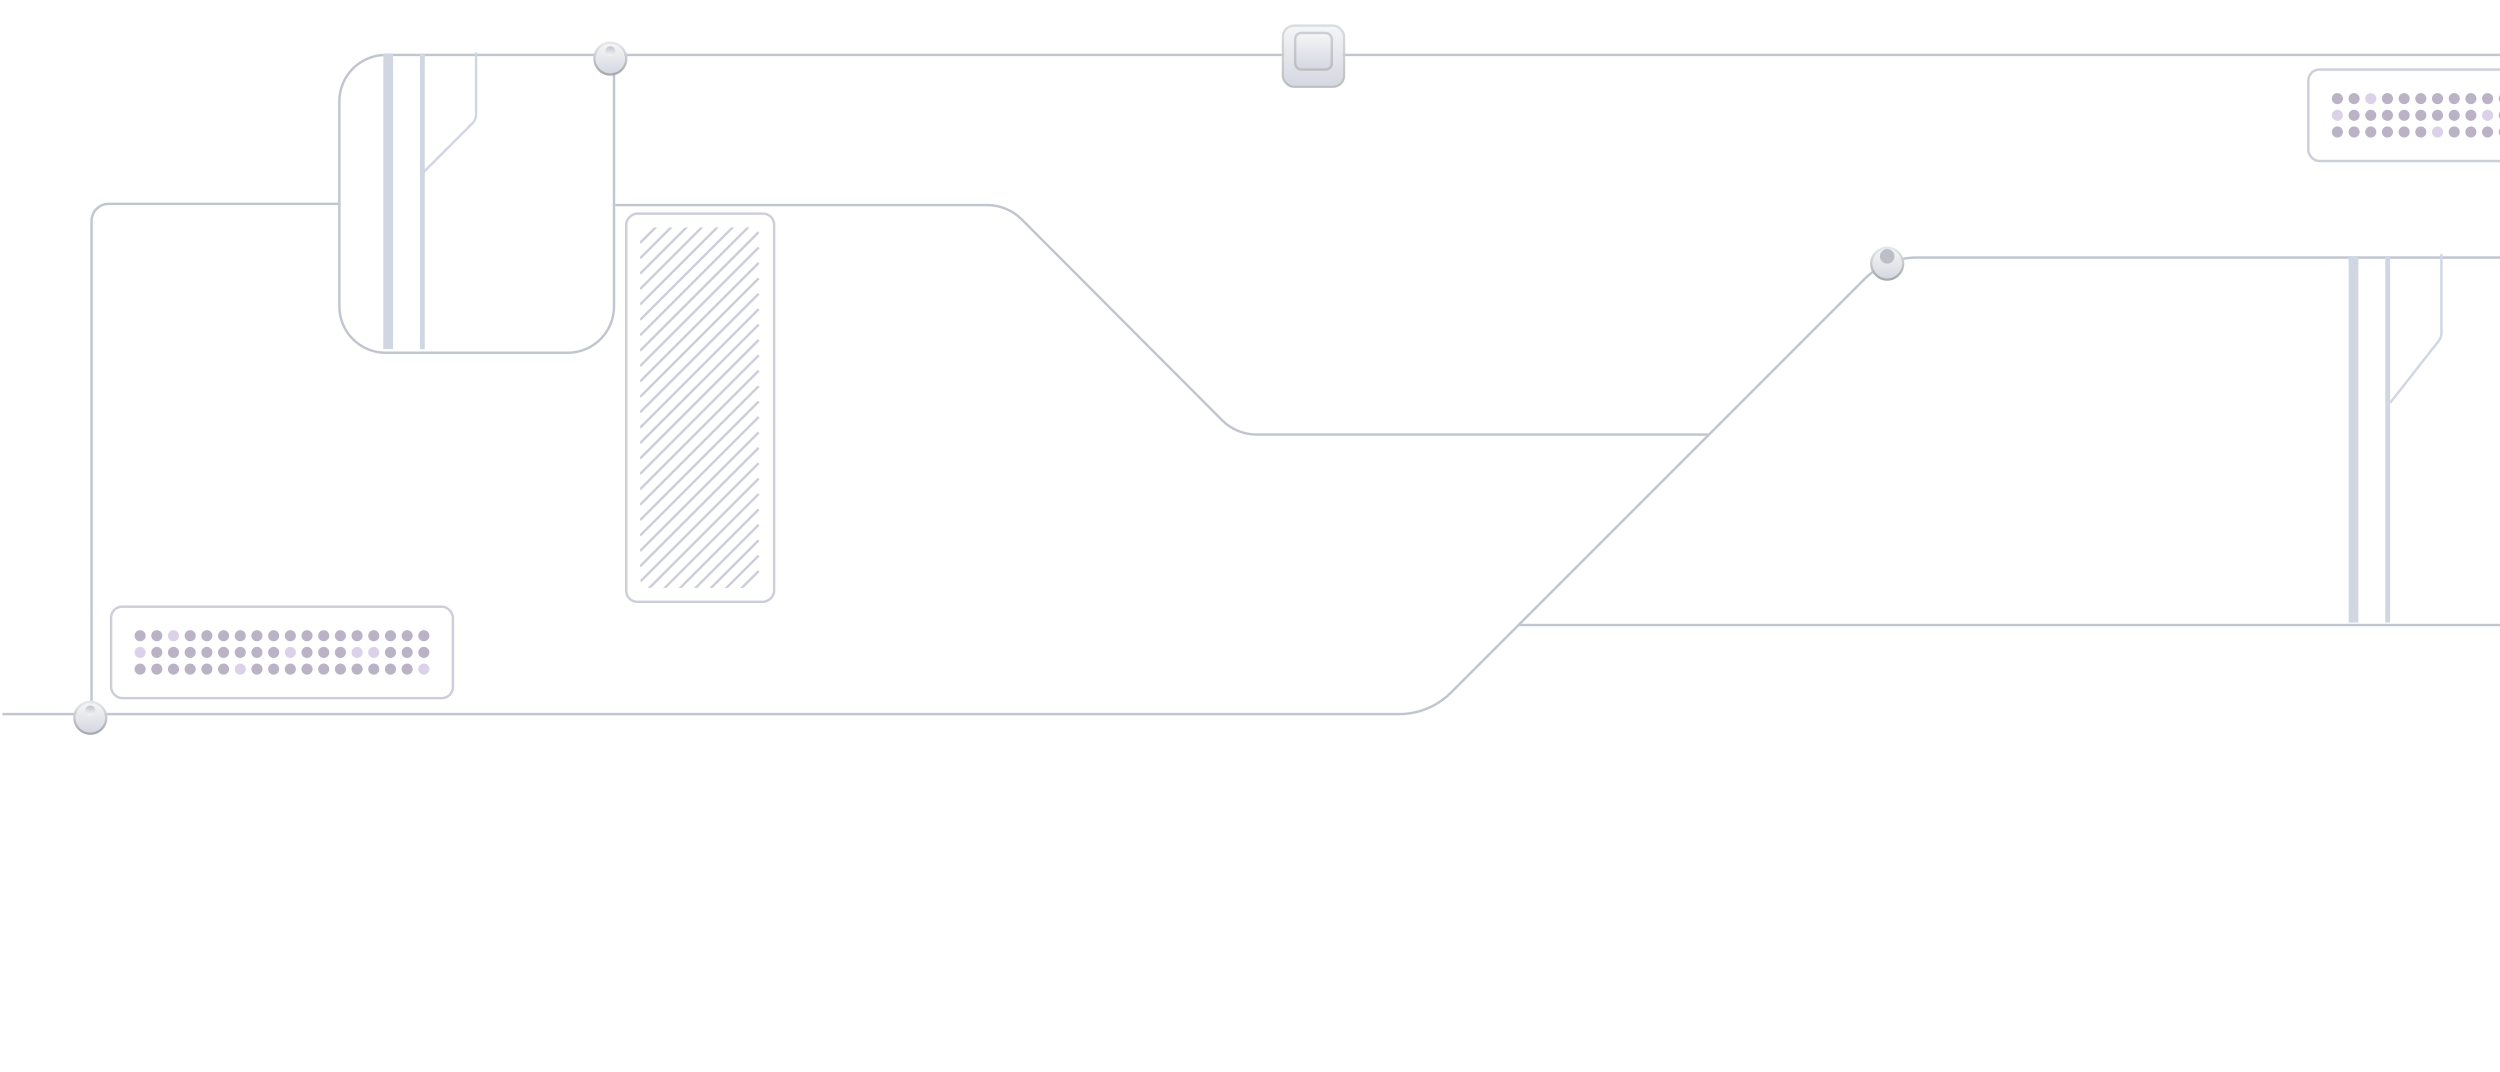 <svg width="1024" height="439" viewBox="0 0 1024 439" fill="none" xmlns="http://www.w3.org/2000/svg">
<g clip-path="url(#clip0_2477_22490)">
<rect x="45.5" y="248.5" width="140" height="37.459" rx="4.5" stroke="#CCCFD9"/>
<circle cx="57.393" cy="260.394" r="2.279" fill="#BAB3C6"/>
<circle cx="64.23" cy="260.394" r="2.279" fill="#BAB3C6"/>
<circle cx="71.066" cy="260.394" r="2.279" fill="#DBD2EA"/>
<circle cx="77.902" cy="260.394" r="2.279" fill="#BAB3C6"/>
<circle cx="84.738" cy="260.394" r="2.279" fill="#BAB3C6"/>
<circle cx="91.574" cy="260.394" r="2.279" fill="#BAB3C6"/>
<circle cx="98.41" cy="260.394" r="2.279" fill="#BAB3C6"/>
<circle cx="105.246" cy="260.394" r="2.279" fill="#BAB3C6"/>
<circle cx="112.082" cy="260.394" r="2.279" fill="#BAB3C6"/>
<circle cx="118.918" cy="260.394" r="2.279" fill="#BAB3C6"/>
<circle cx="125.754" cy="260.394" r="2.279" fill="#BAB3C6"/>
<circle cx="132.59" cy="260.394" r="2.279" fill="#BAB3C6"/>
<circle cx="139.426" cy="260.394" r="2.279" fill="#BAB3C6"/>
<circle cx="146.262" cy="260.394" r="2.279" fill="#BAB3C6"/>
<circle cx="153.098" cy="260.394" r="2.279" fill="#BAB3C6"/>
<circle cx="159.934" cy="260.394" r="2.279" fill="#BAB3C6"/>
<circle cx="166.77" cy="260.394" r="2.279" fill="#BAB3C6"/>
<circle cx="173.607" cy="260.394" r="2.279" fill="#BAB3C6"/>
<circle cx="57.393" cy="267.23" r="2.279" fill="#DBD2EA"/>
<circle cx="64.23" cy="267.23" r="2.279" fill="#BAB3C6"/>
<circle cx="71.066" cy="267.23" r="2.279" fill="#BAB3C6"/>
<circle cx="77.902" cy="267.23" r="2.279" fill="#BAB3C6"/>
<circle cx="84.738" cy="267.23" r="2.279" fill="#BAB3C6"/>
<circle cx="91.574" cy="267.23" r="2.279" fill="#BAB3C6"/>
<circle cx="98.41" cy="267.23" r="2.279" fill="#BAB3C6"/>
<circle cx="105.246" cy="267.23" r="2.279" fill="#BAB3C6"/>
<circle cx="112.082" cy="267.23" r="2.279" fill="#BAB3C6"/>
<circle cx="118.918" cy="267.23" r="2.279" fill="#DBD2EA"/>
<circle cx="125.754" cy="267.23" r="2.279" fill="#BAB3C6"/>
<circle cx="132.59" cy="267.23" r="2.279" fill="#BAB3C6"/>
<circle cx="139.426" cy="267.23" r="2.279" fill="#BAB3C6"/>
<circle cx="146.262" cy="267.23" r="2.279" fill="#DBD2EA"/>
<circle cx="153.098" cy="267.23" r="2.279" fill="#DBD2EA"/>
<circle cx="159.934" cy="267.23" r="2.279" fill="#BAB3C6"/>
<circle cx="166.77" cy="267.23" r="2.279" fill="#BAB3C6"/>
<circle cx="173.607" cy="267.23" r="2.279" fill="#BAB3C6"/>
<circle cx="57.393" cy="274.066" r="2.279" fill="#BAB3C6"/>
<circle cx="64.23" cy="274.066" r="2.279" fill="#BAB3C6"/>
<circle cx="71.066" cy="274.066" r="2.279" fill="#BAB3C6"/>
<circle cx="77.902" cy="274.066" r="2.279" fill="#BAB3C6"/>
<circle cx="84.738" cy="274.066" r="2.279" fill="#BAB3C6"/>
<circle cx="91.574" cy="274.066" r="2.279" fill="#BAB3C6"/>
<circle cx="98.41" cy="274.066" r="2.279" fill="#DBD2EA"/>
<circle cx="105.246" cy="274.066" r="2.279" fill="#BAB3C6"/>
<circle cx="112.082" cy="274.066" r="2.279" fill="#BAB3C6"/>
<circle cx="118.918" cy="274.066" r="2.279" fill="#BAB3C6"/>
<circle cx="125.754" cy="274.066" r="2.279" fill="#BAB3C6"/>
<circle cx="132.59" cy="274.066" r="2.279" fill="#BAB3C6"/>
<circle cx="139.426" cy="274.066" r="2.279" fill="#BAB3C6"/>
<circle cx="146.262" cy="274.066" r="2.279" fill="#BAB3C6"/>
<circle cx="153.098" cy="274.066" r="2.279" fill="#BAB3C6"/>
<circle cx="159.934" cy="274.066" r="2.279" fill="#BAB3C6"/>
<circle cx="166.77" cy="274.066" r="2.279" fill="#BAB3C6"/>
<circle cx="173.607" cy="274.066" r="2.279" fill="#DBD2EA"/>
<rect x="945.5" y="28.5" width="140" height="37.459" rx="4.5" stroke="#CCCFD9"/>
<circle cx="957.393" cy="40.394" r="2.279" fill="#BAB3C6"/>
<circle cx="964.229" cy="40.394" r="2.279" fill="#BAB3C6"/>
<circle cx="971.066" cy="40.394" r="2.279" fill="#DBD2EA"/>
<circle cx="977.902" cy="40.394" r="2.279" fill="#BAB3C6"/>
<circle cx="984.738" cy="40.394" r="2.279" fill="#BAB3C6"/>
<circle cx="991.574" cy="40.394" r="2.279" fill="#BAB3C6"/>
<circle cx="998.41" cy="40.394" r="2.279" fill="#BAB3C6"/>
<circle cx="1005.25" cy="40.394" r="2.279" fill="#BAB3C6"/>
<circle cx="1012.08" cy="40.394" r="2.279" fill="#BAB3C6"/>
<circle cx="1018.92" cy="40.394" r="2.279" fill="#BAB3C6"/>
<circle cx="1025.75" cy="40.394" r="2.279" fill="#BAB3C6"/>
<circle cx="957.393" cy="47.23" r="2.279" fill="#DBD2EA"/>
<circle cx="964.229" cy="47.23" r="2.279" fill="#BAB3C6"/>
<circle cx="971.066" cy="47.23" r="2.279" fill="#BAB3C6"/>
<circle cx="977.902" cy="47.23" r="2.279" fill="#BAB3C6"/>
<circle cx="984.738" cy="47.23" r="2.279" fill="#BAB3C6"/>
<circle cx="991.574" cy="47.23" r="2.279" fill="#BAB3C6"/>
<circle cx="998.41" cy="47.23" r="2.279" fill="#BAB3C6"/>
<circle cx="1005.25" cy="47.23" r="2.279" fill="#BAB3C6"/>
<circle cx="1012.08" cy="47.23" r="2.279" fill="#BAB3C6"/>
<circle cx="1018.92" cy="47.23" r="2.279" fill="#DBD2EA"/>
<circle cx="1025.75" cy="47.23" r="2.279" fill="#BAB3C6"/>
<circle cx="957.393" cy="54.066" r="2.279" fill="#BAB3C6"/>
<circle cx="964.229" cy="54.066" r="2.279" fill="#BAB3C6"/>
<circle cx="971.066" cy="54.066" r="2.279" fill="#BAB3C6"/>
<circle cx="977.902" cy="54.066" r="2.279" fill="#BAB3C6"/>
<circle cx="984.738" cy="54.066" r="2.279" fill="#BAB3C6"/>
<circle cx="991.574" cy="54.066" r="2.279" fill="#BAB3C6"/>
<circle cx="998.41" cy="54.066" r="2.279" fill="#DBD2EA"/>
<circle cx="1005.25" cy="54.066" r="2.279" fill="#BAB3C6"/>
<circle cx="1012.08" cy="54.066" r="2.279" fill="#BAB3C6"/>
<circle cx="1018.92" cy="54.066" r="2.279" fill="#BAB3C6"/>
<circle cx="1025.75" cy="54.066" r="2.279" fill="#BAB3C6"/>
<g filter="url(#filter0_d_2477_22490)">
<path d="M1 291.5H573.074C581.03 291.5 588.661 288.339 594.287 282.713L622 255M251.5 23V124.5C251.5 134.993 242.993 143.5 232.5 143.5H158C147.507 143.5 139 134.993 139 124.5V82.5M1309 63V31.5C1309 25.977 1304.52 21.5 1299 21.5H158C147.507 21.5 139 30.007 139 40.5V82.5M1309 63V94.5C1309 100.023 1304.52 104.5 1299 104.5H784.926C776.97 104.5 769.339 107.661 763.713 113.287L622 255M1309 63H1387.53C1390.71 63 1393.76 64.264 1396.01 66.515L1410.49 80.985C1412.74 83.236 1415.79 84.5 1418.97 84.5H1441.5M139 82.5H44.5C40.634 82.5 37.5 85.634 37.5 89.5V291M622 255H1041C1046.52 255 1051 250.523 1051 245V197C1051 191.477 1055.48 187 1061 187H1188C1193.52 187 1198 182.523 1198 177V142C1198 136.477 1202.48 132 1208 132H1338.2C1341.91 132 1345.47 133.475 1348.1 136.101L1404.9 192.899C1407.53 195.525 1411.09 197 1414.8 197H1441.5" stroke="#C1C5D0"/>
</g>
<g filter="url(#filter1_d_2477_22490)">
<path d="M252 83H404.344C409.656 83 414.75 85.113 418.502 88.874L500.572 171.126C504.324 174.887 509.417 177 514.729 177H700" stroke="#C1C5D0"/>
</g>
<rect x="157" y="22" width="4" height="121" fill="#D1D7E2"/>
<rect x="172" y="22" width="2" height="121" fill="#D1D7E2"/>
<path d="M173.5 70.5L193.536 50.465C194.473 49.527 195 48.255 195 46.929V21.5" stroke="#D1D7E2"/>
<rect x="962" y="105" width="4" height="150" fill="#D1D7E2"/>
<rect x="977" y="105" width="2" height="150" fill="#D1D7E2"/>
<path d="M979 165L998.934 139.594C999.625 138.713 1000 137.626 1000 136.507V104" stroke="#D1D7E2"/>
<g filter="url(#filter2_d_2477_22490)">
<rect x="526" y="9" width="24" height="24" rx="4" fill="url(#paint0_linear_2477_22490)"/>
<rect x="525.5" y="8.5" width="25" height="25" rx="4.5" stroke="url(#paint1_linear_2477_22490)"/>
</g>
<rect x="530.5" y="13.5" width="15" height="15" rx="2.5" fill="url(#paint2_linear_2477_22490)" stroke="url(#paint3_linear_2477_22490)"/>
<rect x="317.077" y="87.5" width="159" height="60.577" rx="4.5" transform="rotate(90 317.077 87.5)" stroke="#CCCFD9"/>
<g clip-path="url(#clip1_2477_22490)">
<path d="M310.763 44.602L262.183 93.183" stroke="#CCCFD9"/>
<path d="M310.763 50.911L262.183 99.492" stroke="#CCCFD9"/>
<path d="M310.763 57.221L262.183 105.801" stroke="#CCCFD9"/>
<path d="M310.763 63.529L262.183 112.11" stroke="#CCCFD9"/>
<path d="M310.763 69.839L262.183 118.419" stroke="#CCCFD9"/>
<path d="M310.763 76.147L262.183 124.728" stroke="#CCCFD9"/>
<path d="M310.763 82.457L262.183 131.037" stroke="#CCCFD9"/>
<path d="M310.763 88.767L262.183 137.347" stroke="#CCCFD9"/>
<path d="M310.763 95.075L262.183 143.656" stroke="#CCCFD9"/>
<path d="M310.763 101.385L262.183 149.965" stroke="#CCCFD9"/>
<path d="M310.763 107.693L262.183 156.274" stroke="#CCCFD9"/>
<path d="M310.763 114.003L262.183 162.583" stroke="#CCCFD9"/>
<path d="M310.763 120.312L262.183 168.892" stroke="#CCCFD9"/>
<path d="M310.763 126.621L262.183 175.202" stroke="#CCCFD9"/>
<path d="M310.763 132.931L262.183 181.511" stroke="#CCCFD9"/>
<path d="M310.763 139.239L262.183 187.82" stroke="#CCCFD9"/>
<path d="M310.763 145.549L262.183 194.129" stroke="#CCCFD9"/>
<path d="M310.763 151.857L262.183 200.438" stroke="#CCCFD9"/>
<path d="M310.763 158.167L262.183 206.747" stroke="#CCCFD9"/>
<path d="M310.763 164.476L262.183 213.056" stroke="#CCCFD9"/>
<path d="M310.763 170.785L262.183 219.366" stroke="#CCCFD9"/>
<path d="M310.763 177.095L262.183 225.675" stroke="#CCCFD9"/>
<path d="M310.763 183.403L262.183 231.984" stroke="#CCCFD9"/>
<path d="M310.763 189.713L262.183 238.293" stroke="#CCCFD9"/>
<path d="M310.763 196.021L262.183 244.602" stroke="#CCCFD9"/>
<path d="M310.763 202.331L262.183 250.911" stroke="#CCCFD9"/>
<path d="M310.763 208.64L262.183 257.22" stroke="#CCCFD9"/>
<path d="M310.763 214.949L262.183 263.53" stroke="#CCCFD9"/>
<path d="M310.763 221.259L262.183 269.839" stroke="#CCCFD9"/>
<path d="M310.763 227.567L262.183 276.148" stroke="#CCCFD9"/>
<path d="M310.763 233.877L262.183 282.457" stroke="#CCCFD9"/>
<path d="M310.763 240.186L262.183 288.766" stroke="#CCCFD9"/>
</g>
<g filter="url(#filter3_d_2477_22490)">
<circle cx="773" cy="105" r="6" fill="url(#paint4_linear_2477_22490)"/>
<circle cx="773" cy="105" r="6.5" stroke="url(#paint5_linear_2477_22490)"/>
</g>
<circle cx="773" cy="105" r="2" fill="url(#paint6_linear_2477_22490)"/>
<circle cx="773" cy="105" r="3" fill="#BDBFC8"/>
<g filter="url(#filter4_d_2477_22490)">
<circle cx="250" cy="21" r="6" fill="url(#paint7_linear_2477_22490)"/>
<circle cx="250" cy="21" r="6.5" stroke="url(#paint8_linear_2477_22490)"/>
</g>
<circle cx="250" cy="21" r="2" fill="url(#paint9_linear_2477_22490)"/>
<g filter="url(#filter5_d_2477_22490)">
<circle cx="37" cy="291" r="6" fill="url(#paint10_linear_2477_22490)"/>
<circle cx="37" cy="291" r="6.5" stroke="url(#paint11_linear_2477_22490)"/>
</g>
<circle cx="37" cy="291" r="2" fill="url(#paint12_linear_2477_22490)"/>
</g>
<defs>
<filter id="filter0_d_2477_22490" x="1" y="21" width="1440.5" height="272" filterUnits="userSpaceOnUse" color-interpolation-filters="sRGB">
<feFlood flood-opacity="0" result="BackgroundImageFix"/>
<feColorMatrix in="SourceAlpha" type="matrix" values="0 0 0 0 0 0 0 0 0 0 0 0 0 0 0 0 0 0 127 0" result="hardAlpha"/>
<feOffset dy="1"/>
<feComposite in2="hardAlpha" operator="out"/>
<feColorMatrix type="matrix" values="0 0 0 0 1 0 0 0 0 1 0 0 0 0 1 0 0 0 1 0"/>
<feBlend mode="normal" in2="BackgroundImageFix" result="effect1_dropShadow_2477_22490"/>
<feBlend mode="normal" in="SourceGraphic" in2="effect1_dropShadow_2477_22490" result="shape"/>
</filter>
<filter id="filter1_d_2477_22490" x="252" y="82.5" width="448" height="96" filterUnits="userSpaceOnUse" color-interpolation-filters="sRGB">
<feFlood flood-opacity="0" result="BackgroundImageFix"/>
<feColorMatrix in="SourceAlpha" type="matrix" values="0 0 0 0 0 0 0 0 0 0 0 0 0 0 0 0 0 0 127 0" result="hardAlpha"/>
<feOffset dy="1"/>
<feComposite in2="hardAlpha" operator="out"/>
<feColorMatrix type="matrix" values="0 0 0 0 1 0 0 0 0 1 0 0 0 0 1 0 0 0 1 0"/>
<feBlend mode="normal" in2="BackgroundImageFix" result="effect1_dropShadow_2477_22490"/>
<feBlend mode="normal" in="SourceGraphic" in2="effect1_dropShadow_2477_22490" result="shape"/>
</filter>
<filter id="filter2_d_2477_22490" x="519" y="4" width="38" height="38" filterUnits="userSpaceOnUse" color-interpolation-filters="sRGB">
<feFlood flood-opacity="0" result="BackgroundImageFix"/>
<feColorMatrix in="SourceAlpha" type="matrix" values="0 0 0 0 0 0 0 0 0 0 0 0 0 0 0 0 0 0 127 0" result="hardAlpha"/>
<feOffset dy="2"/>
<feGaussianBlur stdDeviation="3"/>
<feComposite in2="hardAlpha" operator="out"/>
<feColorMatrix type="matrix" values="0 0 0 0 0 0 0 0 0 0 0 0 0 0 0 0 0 0 0.13 0"/>
<feBlend mode="normal" in2="BackgroundImageFix" result="effect1_dropShadow_2477_22490"/>
<feBlend mode="normal" in="SourceGraphic" in2="effect1_dropShadow_2477_22490" result="shape"/>
</filter>
<filter id="filter3_d_2477_22490" x="761" y="96" width="24" height="24" filterUnits="userSpaceOnUse" color-interpolation-filters="sRGB">
<feFlood flood-opacity="0" result="BackgroundImageFix"/>
<feColorMatrix in="SourceAlpha" type="matrix" values="0 0 0 0 0 0 0 0 0 0 0 0 0 0 0 0 0 0 127 0" result="hardAlpha"/>
<feOffset dy="3"/>
<feGaussianBlur stdDeviation="2.5"/>
<feComposite in2="hardAlpha" operator="out"/>
<feColorMatrix type="matrix" values="0 0 0 0 0 0 0 0 0 0 0 0 0 0 0 0 0 0 0.17 0"/>
<feBlend mode="normal" in2="BackgroundImageFix" result="effect1_dropShadow_2477_22490"/>
<feBlend mode="normal" in="SourceGraphic" in2="effect1_dropShadow_2477_22490" result="shape"/>
</filter>
<filter id="filter4_d_2477_22490" x="238" y="12" width="24" height="24" filterUnits="userSpaceOnUse" color-interpolation-filters="sRGB">
<feFlood flood-opacity="0" result="BackgroundImageFix"/>
<feColorMatrix in="SourceAlpha" type="matrix" values="0 0 0 0 0 0 0 0 0 0 0 0 0 0 0 0 0 0 127 0" result="hardAlpha"/>
<feOffset dy="3"/>
<feGaussianBlur stdDeviation="2.5"/>
<feComposite in2="hardAlpha" operator="out"/>
<feColorMatrix type="matrix" values="0 0 0 0 0 0 0 0 0 0 0 0 0 0 0 0 0 0 0.17 0"/>
<feBlend mode="normal" in2="BackgroundImageFix" result="effect1_dropShadow_2477_22490"/>
<feBlend mode="normal" in="SourceGraphic" in2="effect1_dropShadow_2477_22490" result="shape"/>
</filter>
<filter id="filter5_d_2477_22490" x="25" y="282" width="24" height="24" filterUnits="userSpaceOnUse" color-interpolation-filters="sRGB">
<feFlood flood-opacity="0" result="BackgroundImageFix"/>
<feColorMatrix in="SourceAlpha" type="matrix" values="0 0 0 0 0 0 0 0 0 0 0 0 0 0 0 0 0 0 127 0" result="hardAlpha"/>
<feOffset dy="3"/>
<feGaussianBlur stdDeviation="2.5"/>
<feComposite in2="hardAlpha" operator="out"/>
<feColorMatrix type="matrix" values="0 0 0 0 0 0 0 0 0 0 0 0 0 0 0 0 0 0 0.17 0"/>
<feBlend mode="normal" in2="BackgroundImageFix" result="effect1_dropShadow_2477_22490"/>
<feBlend mode="normal" in="SourceGraphic" in2="effect1_dropShadow_2477_22490" result="shape"/>
</filter>
<linearGradient id="paint0_linear_2477_22490" x1="538" y1="9" x2="538" y2="33" gradientUnits="userSpaceOnUse">
<stop stop-color="#F4F5F5"/>
<stop offset="1" stop-color="#D5D8E2"/>
</linearGradient>
<linearGradient id="paint1_linear_2477_22490" x1="538" y1="9" x2="538" y2="33" gradientUnits="userSpaceOnUse">
<stop stop-color="#DBDCE0"/>
<stop offset="1" stop-color="#BDBEC1"/>
</linearGradient>
<linearGradient id="paint2_linear_2477_22490" x1="538" y1="14" x2="538" y2="28" gradientUnits="userSpaceOnUse">
<stop stop-color="#F4F5F5"/>
<stop offset="1" stop-color="#D5D8E2"/>
</linearGradient>
<linearGradient id="paint3_linear_2477_22490" x1="538" y1="14" x2="538" y2="28" gradientUnits="userSpaceOnUse">
<stop stop-color="#CCCED5"/>
<stop offset="1" stop-color="#BDBEC1"/>
</linearGradient>
<linearGradient id="paint4_linear_2477_22490" x1="773" y1="99" x2="773" y2="111" gradientUnits="userSpaceOnUse">
<stop stop-color="#F4F5F5"/>
<stop offset="1" stop-color="#D5D8E2"/>
</linearGradient>
<linearGradient id="paint5_linear_2477_22490" x1="773" y1="99" x2="773" y2="111" gradientUnits="userSpaceOnUse">
<stop stop-color="#E4E6EB"/>
<stop offset="1" stop-color="#A8AAB1"/>
</linearGradient>
<linearGradient id="paint6_linear_2477_22490" x1="773" y1="103" x2="773" y2="107" gradientUnits="userSpaceOnUse">
<stop stop-color="#C1C4D0"/>
<stop offset="1" stop-color="#F4F5F5"/>
</linearGradient>
<linearGradient id="paint7_linear_2477_22490" x1="250" y1="15" x2="250" y2="27" gradientUnits="userSpaceOnUse">
<stop stop-color="#F4F5F5"/>
<stop offset="1" stop-color="#D5D8E2"/>
</linearGradient>
<linearGradient id="paint8_linear_2477_22490" x1="250" y1="15" x2="250" y2="27" gradientUnits="userSpaceOnUse">
<stop stop-color="#E4E6EB"/>
<stop offset="1" stop-color="#A8AAB1"/>
</linearGradient>
<linearGradient id="paint9_linear_2477_22490" x1="250" y1="19" x2="250" y2="23" gradientUnits="userSpaceOnUse">
<stop stop-color="#C1C4D0"/>
<stop offset="1" stop-color="#F4F5F5"/>
</linearGradient>
<linearGradient id="paint10_linear_2477_22490" x1="37" y1="285" x2="37" y2="297" gradientUnits="userSpaceOnUse">
<stop stop-color="#F4F5F5"/>
<stop offset="1" stop-color="#D5D8E2"/>
</linearGradient>
<linearGradient id="paint11_linear_2477_22490" x1="37" y1="285" x2="37" y2="297" gradientUnits="userSpaceOnUse">
<stop stop-color="#E4E6EB"/>
<stop offset="1" stop-color="#A8AAB1"/>
</linearGradient>
<linearGradient id="paint12_linear_2477_22490" x1="37" y1="289" x2="37" y2="293" gradientUnits="userSpaceOnUse">
<stop stop-color="#C1C4D0"/>
<stop offset="1" stop-color="#F4F5F5"/>
</linearGradient>
<clipPath id="clip0_2477_22490">
<rect width="1024" height="439" fill="white"/>
</clipPath>
<clipPath id="clip1_2477_22490">
<rect x="311.394" y="93.183" width="147.634" height="49.211" rx="4" transform="rotate(90 311.394 93.183)" fill="white"/>
</clipPath>
</defs>
</svg>

